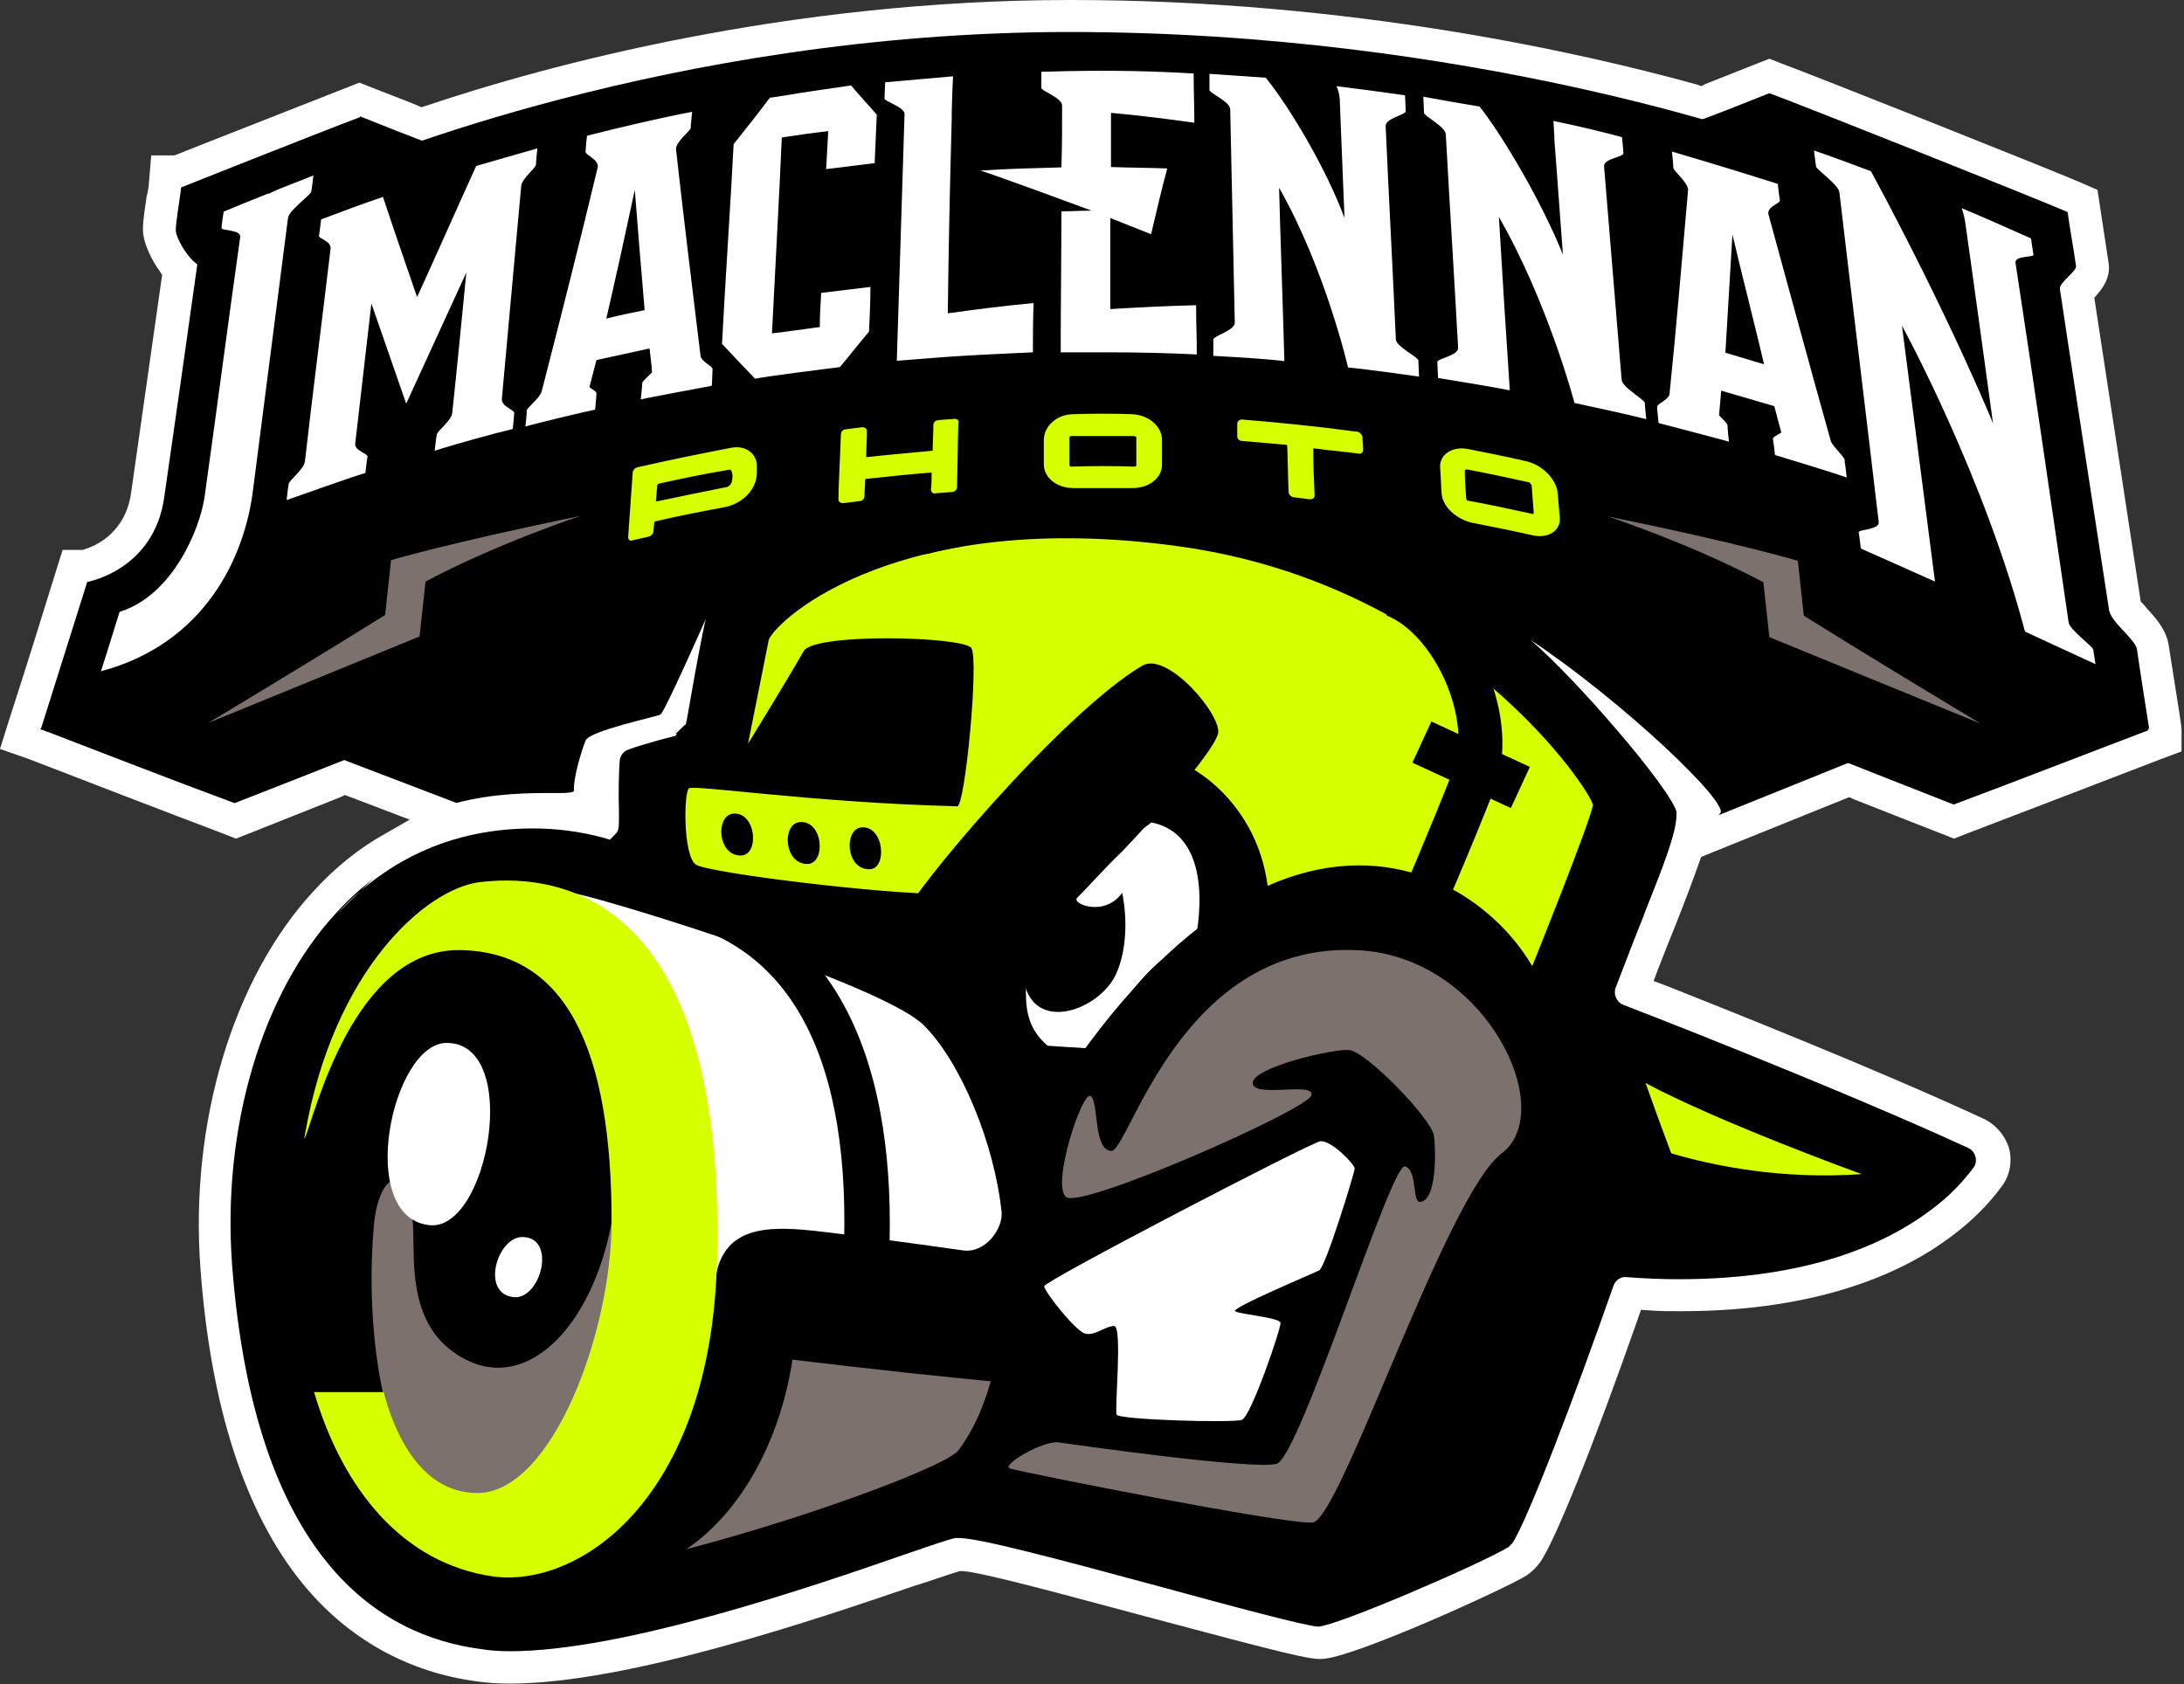 <svg xmlns="http://www.w3.org/2000/svg" width="621" height="479" fill="none"><rect width="100%" height="100%" fill="#333333" stroke="none"/><path fill="#fff" d="M145 478.8c-3.3 0-6.4-.2-9.2-.6-19.8-2.6-36.9-12.1-49.8-27.9-16.3-20-26.1-50.2-29-89.5-3.1-41.4 9.2-82.5 32.1-107.3 6.2-6.8 13-12.3 20.6-16.5l6.8-3.9-18.4-7-1.3.6-26.4 10.5-3.3 1.3-3.3-1.3c-18.5-7-37.1-14.2-55.5-21.3L0 213l2.6-8.3c4.6-14.2 9-28.3 13.2-41.9l2-6.4h5.7l.6-.2c2.8-.9 11.6-4.4 13.2-16.2l8.8-61.8-.7-1.1c-2.4-3.3-4.2-7.4-4.6-10.1-.4-2.2 0-5.1.9-11.2l.2-.7c.2-1.1.4-2 .4-2.6l.7-8.3h6.6l12.9-5.1c11.8-4.6 27.9-11 36.4-14.3l3.3-1.3 3.3 1.3c4.2 1.7 8.6 3.3 13 5.1l1.3.6 1.3-.4C154.9 18.7 223.6 0 304.4 0c79.7 0 145.8 15.1 178.3 24.1l1.1.4 1.1-.6c5-2 9.9-3.9 14.9-5.9l3.3-1.3 3.3 1.3c9.5 3.5 76.2 30 85.4 34l4.6 2 3.1 20.4c.6 3.1-.4 6.1-2.9 9l-1.1 1.3 13.2 86.4.7.7c.4.4 1.1 1.3 1.1 1.3 2.6 2.8 5.3 5.9 6.1 10.1 3.5 21.9 3.7 23.5 3.7 24.3v6.2l-5.9 2.2c-18.2 7-36.9 14.2-55.5 21.3l-3.3 1.3-3.3-1.3c-8.4-3.3-16.9-6.6-25.2-9.9l-1.3-.6-42.1 17-.6 1.7c-1.7 4.8-3.9 10.7-6.8 18-1.5 3.7-3.1 7.7-4.8 12.1l-1.3 3.5 3.5 1.3c17.1 6.8 60.2 23.9 90.4 37.9 3.5 1.7 6.1 4.8 7.2 8.5.9 3.7.2 7.7-2.2 10.8-3.9 5.3-8.8 10.1-14.5 14.3-12.9 9.7-36.7 21.1-76.6 21.1-2.8 0-5.7 0-8.6-.2l-2.8-.2-.9 2.6c-13 37.1-23.5 62.9-27.7 69.1-1.1 1.5-2.4 2.8-4 3.9-6.4 3.9-49.4 23.5-58.2 23.7h-.6c-3.3 0-10.5-1.7-46.8-11.4-26.3-7-48.3-13.1-54.7-13.6h-.7l-.7.2c-2.2.6-7 2.4-12.3 4-26.7 9.1-81.2 27.8-115 27.8Z"/><path fill="#000" d="m51.2 198.3 129.7 49.6 262.6-3.5 5.3 3.5 122.5-49.4-226.6-59.2-193 20.8-100.5 38.2Z"/><path fill="#000" d="M145 469.6c-2.9 0-5.7-.2-8.1-.6-28.8-3.7-64.5-25.5-70.9-109.2-2.9-39 8.4-77.4 29.8-100.4 14.9-16.2 33.8-24.3 55.8-24.3 6.8 0 13.4.9 19.8 2.6l2 .6 1.5-1.5c1.1-1.1 1.1-1.7 1.1-5.9-.2-7.2 0-12.1.2-15.1.2-1.5 1.1-2.6 2.4-3.1 4-1.5 11.6-3.5 13.4-3.9 1.5-.2 2.6-1.3 2.9-2.8.2-.7.7-3.5 1.3-7 1.1-6.4 3.5-19.5 4.4-23 0-.4.2-.7.4-.9 3.3-5.5 15.1-13.8 31.8-22.2 21.5-10.8 47.2-16.7 74.4-16.7 48.1 0 97.1 17.5 128 45.8 12.9 11 39.7 42.1 41.5 48.9v.9c-.2 5.9-3.5 14-9.2 28.3-2.4 5.9-5 12.7-8.1 20.8-.7 1.8.2 4 2 4.8.6.2 60.1 23.2 98.3 40.8 2 .9 2.8 3.7 1.5 5.5-2.6 3.5-6.6 8.1-12.7 12.5-11.8 8.8-33.6 19.3-71.1 19.3-4.8 0-9.9-.2-14.9-.6-1.7-.2-3.1.9-3.7 2.4-11.2 32-24.6 67.1-28.8 73.3l-1.1 1.1c-8.4 5-48.3 22.2-54 22.6-3.1 0-26.1-6.2-44.4-11.2-31.4-8.5-52.3-14-57.8-14h-1.1c-1.8.4-5.7 1.7-14.7 4.8-25.9 9-79.6 27.4-111.9 27.4Z"/><path fill="#7D716D" d="M310.1 311.7c-2.4-1.5-11.2 25.2-7 28.7 4 3.7 68.7-24.8 69.8-28.9 1.1-4-16.7.9-16.7-3.5s22.4-9.7 27.4-9.4c5.1.6 23.3 19.5 24.1 24.3.7 4.8.7 18.9-4 18.9-2.2 0-.6-9-4.2-10.1-3.9-1.3-29.9 82.7-36.5 84.6-6.6 1.8-57.8-5.5-62.1-6.1-4.2-.6-16.2 6.4-13.8 7.4 2.4.9 78.2 16 86.1 15.4 7.9-.6 37.8-92.8 53.8-105 16-12.1-4.2-55.1-39.7-57.7-51.4-3.5-66.3 57.3-71.3 57-5.2-.1-3.5-14.1-5.9-15.6Z"/><path fill="#fff" d="M296.9 365.8c0-1.5 75.3-40.6 78.4-41.2 3.1-.6 9.9 6.6 9.9 7.7 0 1.1-8.3 28.1-10.1 29-1.8.9-25.2 10.7-23.9 11.6 1.3.9 12.7 1.8 12.9 3.3.2 1.5-8.4 26.7-11 27.6-2.6.9-35.1 0-35.6-1.5-.6-1.5 1.7-25.2-.7-25.2s-5.5 2.8-8.1 2.2c-2.8-.5-11.8-12.1-11.8-13.5Z"/><path fill="#D6FF00" d="M195.9 224.2c-1.5 1.1-1.7 19.3 2 21.7 3.7 2.4 54 8.5 70.2 8.3 9.2-.2 52.9-46.7 52.9-46.7s-.7 15.4 11.4 14.2c12.1-1.1 17.4 36.6 21.3 36.9 3.9.6 30.1-16.5 50.5-7.9 20.4 8.8 30.5 26.5 30.5 26.5s18.2-45.2 18.2-48.3c0-3.1-38.4-62.5-117.5-73.5-79.2-11-114 20.2-116.8 26.5l-5.9 29.6s11.2-18.2 15.8-26.3c2.9-5.3 45.5-4.2 47.7-.9 2.2 3.3-1.8 45-4 45-40.7-1-74.9-6.2-76.3-5.1Z"/><path fill="#7D716D" d="M264.4 289.7c-17.8-10.7-73.3-28.5-97.1-34.7-11.9-3.1-25.7-2.8-38.8 2.9 4.2 1.3 8.4 2.9 12.3 5.1 3.9 2 7.3 4.4 10.7 7.4 3.3 2.9 5.9 6.4 8.4 9.9 2.6 3.7 5.1 7.2 7.9 10.7 2.8 3.5 4.8 7.4 6.4 11.4 3.3 8.8 3.9 18.6 5 27.9 1.3 10.3 2.4 20.8 1.8 31.2-.6 9.6-3.1 18.9-6.1 28.1-2.9 9.2-6.2 18.2-8.6 27.6-1.8 7.5-2.2 15.4-6.6 22.1-2.4 3.5-5.3 6.6-8.6 9.4 38-2.2 116.6-30 121.4-36.2 24.8-33 9.7-112.4-8.1-122.8Z"/><path fill="#000" d="M147.6 448.7c17.3-.9 1.8 7 25 0 34.5-2.9 55.8-43.2 53.8-82.9-4.6-4.8-16.2-9.6-22.8-10.5-6.1-.7-12.1.6-17.6 3.1-2.9 1.3-5.9 2.9-8.6 4.8-.7 9.2-3.1 18-5.9 26.7-2.9 9.2-6.2 18.2-8.6 27.6-1.8 7.5-2.2 15.4-6.6 22.1-2.5 3.4-5.4 6.5-8.7 9.1Z"/><path fill="#000" d="M159.9 280.3c2.6 3.7 5.1 7.2 7.9 10.7 2.8 3.5 4.8 7.4 6.4 11.4 3.3 8.8 3.9 18.6 5 27.9 1.3 10.3 2.4 20.8 1.8 31.2-.4 6.4-1.7 12.7-3.3 18.9 4.6-.6-12.5-4 16.5 2.4 0 0 54.9 7.2 95.9 10.8 5.5-30.9-8.1-100.2-23.3-109-18-10.3-75.7-23.9-99.7-30-11.9-3.1-25.7-2.8-38.7 2.9 4.2 1.3 8.4 2.9 12.3 5.1 3.9 2 7.3 4.4 10.7 7.4 3.2 3.3 5.9 6.8 8.5 10.3Z"/><path fill="#fff" d="M179.2 330.5c.4 2.9.7 5.9.9 8.8 5.5-2.6 22.4 45.6 23 27.9.6-17.6 13-18.4 25-17.5 8.3.7 31.6 3.9 45.7 5.9 6.6.9 11.4-6.4 11-10.8-2-19.5-11.6-42.8-22.2-53.3-10.8-10.5-75.1-31.2-95.7-36.6-11.9-3.1-25.7-2.8-38.8 2.9 4.2 1.3 8.4 2.9 12.3 5.1 3.9 2 7.3 4.4 10.7 7.4 3.3 2.9 5.9 6.4 8.4 9.9 2.6 3.7 5.1 7.2 7.9 10.7 2.8 3.5 4.8 7.4 6.4 11.4 3.9 9.1 4.3 18.8 5.4 28.2Z"/><path fill="#7D716D" d="M189.8 340.8c-8.1-6.4-17.3-36.9-15.4-24.8 6.8 45.8-20.2 87.3-45.9 68.2-12.1-9-10.7-25.4-11-34.4-.9-20.4-9.9-16.9-11.2-1.1-2.4 27.2 2.6 47.4 2.6 47.4 4.4 31.4 8.8 45 33.2 31.8 35-19.1 55.8-80.9 47.7-87.1Z"/><path fill="#D6FF00" d="M467.9 308c2.4 6.8 4.8 13.4 7.3 20 12.5 3.7 31.8 7.5 54.2 5.9 0 .1-41.3-15-61.5-25.9Z"/><path fill="#fff" d="M291.7 282.1c0 5.7.9 10.8 6.2 15.3 0 0 10.5.7 14.1.9 0 0 10.3-24.3 27.9-31.1 0 0 6.8-29.4-12.5-33.3-32.7 24-35.7 42.7-35.7 48.2Z"/><path fill="#000" d="M324.8 189.3c7.2-4.2 23 14.5 21.5 19.5-4 12.3-66.1 73.3-67.9 73.3-1.8 0-23-16.7-21.7-21 1.4-6 44.8-58 68.1-71.8Z"/><path fill="#000" d="M314.3 244.8c5 1.8 8.4 21.3 2.8 32.7-5.6 11.4-29.9 18.9-25.9-8.6 3.8-27.6 23.1-24.1 23.1-24.1Zm126.6 43c-7.2-34.7-76.2-87.5-148.2 34.6l49.4-47.2 16.5-4.8s42.8-3.7 56.4 5.7c13.6 9.2 16.5 17.5 16.5 17.5l9.4-5.8Z"/><path fill="#000" d="m331 215.4-3.3 11.2c7.2 3.5 13.4 10.3 16.7 17.3 2.2 4.6 3.7 9.9 4.4 15.1.2 2 .2 4 0 6.1l12.1-4.4c.8-30.2-21.8-44.2-29.9-45.3Z"/><path fill="#D6FF00" d="M136.2 250.9c-15.2 2-41.3 25-49.4 71.3-.2.6-.2 1.1-.2 1.7 2.9-6.6 13.8-54 44.1-53.7 30.3.4 43.2 28.3 43.2 77.2 0 31.4-16.9 77.2-38.2 77.2-16.9 0-24.1-18.9-26.6-28.7H89.3c8.3 28.1 25.5 48.7 50.7 52.4 24.2 3.5 62.4-21.5 63.9-90.6 2.3-108.3-49.7-109-67.7-106.8Z"/><path fill="#fff" d="M127 296.6c-15.6 0-25.9 49.3-5.1 51.8 16.9 2.3 26.6-51.8 5.1-51.8Zm21.5 55.2c-7.2 0-11.9 16.2-2.4 17.1 7.7.7 12.3-17.1 2.4-17.1Z"/><path fill="#000" d="M244.9 235.3c-5 .6-4.4 11.9 2.2 11.9 5.3.2 4.4-12.5-2.2-11.9Zm-17.6-1.5c-5 .6-4.4 11.9 2.2 11.9 5.5 0 4.6-12.6-2.2-11.9Zm-18.9-2.4c-5 .6-4.4 11.9 2.2 11.9 5.5 0 4.4-12.6-2.2-11.9Zm200 32.7-11.8-5.1c.2-.2 10.5-24.3 16.5-39.7 5.9-14.9-5.5-39-18.9-44.3l4-9.7c23.1 9.4 34 40.3 26.8 58.8-6 15.6-16.5 39.8-16.6 40Z"/><path fill="#000" d="m407 205.2-5.4 11.7 28 12.9 5.4-11.7-28-12.9ZM252.4 364.8l-12.9-.9c4-58.6-12.3-94.5-49-102.2l2.2-10.5c55 11.6 62.9 68.2 59.7 113.6Zm-9.1-206.4c7.9-3.7 16.2-5.5 24.6-6.6 16.3-2.2 32.9-2 49-2.4 2.9 0 5.7-.2 8.6-.2 5.7-12.1 11.4-40.3 10.8-56.2-12.5-1.8-25-3.7-37.3-5.5-50 8.3-100.5 16.5-151.9 24.6-43 31.6-88.3 63.4-135.7 95.2 18.2 7 36.7 14.2 55.3 21.1 24.2-9.4 47.9-18.9 71.4-28.3.4-4.8.9-9.6 1.3-14.3 0 0 35.6-17.3 102.5-25.9.3-.6.6-1.1 1.4-1.5Z"/><path fill="#000" d="M256.1 158.2c2.6-.2 5.1-.6 7.7-.7 3.3-.9 6.8-1.5 10.1-2.2-6 .6-12.1 1.5-17.8 2.9ZM475 112.1c-51.2-8.3-101.9-16.5-151.9-24.6-12.5 1.8-24.8 3.7-37.3 5.5-.7 16.4 5.3 45 11.2 57 6.6-.2 13.4-.2 20-.6 9-.2 18.2-.7 27.2.2 7.2.7 14.9 2 20.9 6.4.9.7 1.3 1.7.9 2.6 76 7.9 116.8 27.6 116.8 27.6.4 4.8.9 9.6 1.3 14.3 23.5 9.4 47.4 18.9 71.4 28.3 18.7-7 37.1-14.2 55.3-21.1-47.3-32-92.6-63.8-135.8-95.6Z"/><path fill="#000" d="M568.5 184.9c-14.5-12.3-28.8-24.6-42.8-36.9-.4 0-82.8-33.3-149.5-36.4-36.4-1.7-56.4-2.9-67.2-3.9 0-.4.2-.7.2-1.1 0 0-1.3.2-5.9.6-4.6-.4-5.9-.6-5.9-.6 0 .4.2.7.2 1.1-10.8.7-30.9 2-67.2 3.9-66.8 3.3-149.5 36.6-149.9 36.6-12.7 13.8-25.3 27.4-38.4 41.2-10.1 6.1-20.2 12.1-30.5 18 10.8 3.5 21.7 7 32.7 10.5 0 0 44.4-12.3 53.1-49.3.4 0 68.3-35.1 206.6-35.5 138.5.2 198.3 30.7 198.5 30.7.6 6.1 1.3 12.1 1.8 18.2 24.2 11.9 48.9 23.9 74 35.8 11-3.5 21.9-7 32.7-10.5-14.4-7.3-28.5-14.9-42.5-22.4Z"/><path fill="#000" d="M599.7 173.5s-13.8-89.5-14-91.4c-.2-1.7 4.8-5 4.6-6.4-.7-5.1-1.7-10.3-2.4-15.4-9.2-4-75.8-30.5-84.8-33.8.6 4.6 1.1 9.2 1.5 13.8-.4 0-85.8-31.2-200.4-31.2-114.4 0-202.9 38-203.5 38 .6-4.6 1.1-9.2 1.7-13.8-14.5 5.5-50.9 20-50.9 20-.2 2.4-1.7 10.7-1.5 12.5.2 1.8 2.8 7 6.1 9.4-3.1 22.1-6.2 44.1-9.4 66.2-2.9 20.8-21.9 24.1-21.9 24.1-4.4 14-8.8 27.9-13.2 41.9 0 0 57.8-4.8 69.2-53.1.6 0 94.6-42.5 223.9-42.5 129.7 0 211 32.7 211.4 32.7.9 7 1.7 14.2 2.6 21.1-.4 0 78.1 35.8 92.4 41.7 0 0-3.1-19.7-3.5-22.8-.7-2.9-7.3-7.5-7.9-11Z"/><path fill="#fff" d="M76.1 55.1c-4.2 1.7-8.3 3.3-12.5 5.1 0 0-.6 3.7-.6 4.6-.2.9 5.5.4 5.3 2.6-3.7 26.3-6.4 47.2-10.1 73.7-1.3 9.4-9.2 28.3-24.2 32.9-1.8 5.7-3.5 11.4-5.3 16.9 29.6-7.9 41-32.5 43.3-52 3.3-25.7 6.6-51.3 9.9-77 .4-2.2 6.4-6.4 6.6-7.4.2-.9.6-4.6.6-4.6-4 1.7-8.3 3.1-12.3 5-.1 0-.3.2-.7.2Zm194.5-20.7c0-3.1.2-9.6.4-12.7-6.4.6-12.9 1.1-19.3 1.7 0 0-.2 3.7-.2 4.6 0 .9 5.7 2.4 5.7 4.4-.7 23.3-1.5 46.9-2.2 70.2 4.8-.4 9.4-.7 14.1-1.1 8.3-.6 16.3-.9 24.6-1.3 0-4.6 0-9.2.2-14-8.1.7-16.3 1.8-24.4 2.9.2-18.2.6-36.4 1.1-54.7Zm-71.4 66.9c-2.4-19.7-4.8-39.3-7-59 .2-2.2 4-5 4.2-5.9 0-.9.4-4.6.4-4.6-9.5 1.8-20.4 4.4-29.9 6.8 0 0-.4 3.7-.4 4.6 0 .9 3.5 2 3.5 4.2-5.1 21.3-10.5 42.6-16 64-.7 2-4.2 4.6-4.2 5.3 0 .9-.4 4.6-.4 4.6 2.2-.7 17.6-4.4 19.8-4.8 0 0 .4-3.7.4-4.6 0-.6-1.1-1.1-2-1.8.7-2.6 1.3-5.1 2-7.7 5-1.1 10.1-2.2 15.1-3.3.2 2.2.6 4.6.7 6.8-1.3 1.3-2.8 2.6-2.8 3.1 0 .9-.4 4.6-.4 4.6 2.9-.7 17.3-3.3 20.2-3.9 0 0 .2-3.7.2-4.6.3-.9-2.9-2-3.4-3.8Zm-26.8-10.7c2.8-12.1 5.5-24.4 8.1-36.6.9 11.4 1.8 22.8 2.8 34.2-3.6.7-7.3 1.5-10.9 2.4Zm-53.8-6.1c-3.3-9.6-6.6-19.1-9.7-28.5-5.9 2-11.8 4.2-17.6 6.4 0 0-.4 3.7-.6 4.6-.2.9 3.5 1.5 3.3 3.7-2.4 20.2-5 40.4-7.3 60.5-.2 2.2-4.6 5.5-4.6 6.4-.2.9-.6 4.6-.6 4.6 5.3-1.8 17.1-6.1 22.4-7.7 0 0 .4-3.7.6-4.6.2-.9-3.7-1.7-3.5-3.7 1.5-13.2 3.1-26.7 4.6-39.9 3.3 9.6 6.6 18.9 9.9 28.5 5.7-12.5 11.4-24.8 17.1-37.3-1.3 13.2-2.6 26.7-4 39.9-.2 2.2-4.4 5.3-4.4 6.2-.2.9-.6 4.6-.6 4.6 5.1-1.7 17.1-5 22.2-6.2 0 0 .4-3.7.4-4.6 0-.9-3.7-1.8-3.5-4 1.8-20.2 3.7-40.4 5.5-60.5.2-2.2 4.2-5.1 4.2-6.1 0-.9.4-4.6.4-4.6-5.9 1.7-11.6 3.3-17.4 5-5.6 12.3-11.1 24.8-16.8 37.3Zm104.3-57.3c-1.3.2-2.8.4-4 .6-3.3 4.4-6.8 8.8-10.3 13.2-.7 14.2-2.6 42.6-3.3 56.8 3.1 3.3 6.2 6.6 9.4 9.9 2.6-.6 20.9-2.9 24.1-3.3 2.8-3.3 5.5-6.8 8.3-10.1.2-4.2.4-8.5.4-12.7-4.6.6-9.4 1.1-14 1.7-.2 3.3-.4 6.4-.4 9.7-4.6.6-9 1.3-13.6 1.8.7-13.8 2.2-41.7 2.8-55.7 4.4-.7 8.8-1.3 13.2-1.8-.2 3.7-.4 7.4-.6 10.8 4.6-.6 9.2-1.1 13.8-1.7l.6-13.8c-2.4-2.8-5-5.5-7.3-8.3-6.5 1-12.9 1.8-19.1 2.9Z"/><path fill="#fff" d="M305.3 20.2c-3.1 0-6.1.2-9.2.2V25c0 .9 5.9 2.8 5.9 5 0 5.9 0 11.8-.2 17.6-7.7.2-15.2.4-23 .9 6.1 2 25.7 9.2 31.6 11.4-2.9 0-5.7.2-8.6.2 0 13.4-.2 26.8-.2 40.1h14.1c8.3 0 16.3.2 24.6.6 0-4.6-.2-9.2-.2-14-8.1.2-16.2.6-24.4 1.1V62c3.9 1.5 7.7 3.1 11.6 4.6 1.5-6.2 2.9-12.5 4.6-18.7-5.3-.2-10.7-.2-16-.4V32.1c7.9.7 15.8 1.7 23.7 2.8 0-4.6-.2-9.2-.2-14-11.7-.7-22.9-.9-34.1-.7Zm136.7 20c.4 4.6 2 27.2 2.4 32.2-5.9-14.7-16.9-33.5-23.7-42.1-5.3-.9-10.7-1.8-16-2.8 0 0 .2 3.7.2 4.6 0 .9 6.1 3.9 6.2 6.1 1.1 20.2 2.4 40.4 3.5 60.7.2 2.2-5.9 3.1-5.9 4 0 .9.2 4.6.2 4.6 6.8 1.1 13.6 2.2 20.4 3.5-.6-8.5-2.6-40.3-3.1-49.3 14 24.4 21.5 52.9 21.5 52.9 6.8 1.5 13.6 2.9 20.4 4.6 0 0-.4-3.7-.4-4.6 0-.9-6.4-4.4-6.6-6.6-1.7-20.2-3.3-40.4-5-60.7-.2-2.2 5.5-2.6 5.5-3.7 0-.9-.4-4.6-.4-4.6-6.4-1.7-13-3.3-19.5-4.6.1 2.2.3 4 .3 5.8Zm-61-10.4c.2 4.6 1.1 27.2 1.3 32.2-5.3-14.3-15.8-31.8-22.4-39.9-5.3-.4-10.7-.7-16-1.1v4.6c0 .9 5.9 3.3 5.9 5.5.4 20.2.9 40.4 1.3 60.7 0 2.2-6.1 3.7-6.1 4.8v4.6c6.8.4 13.4.7 20.2 1.5-.2-8.5-1.3-40.3-1.5-49.3 13.2 23.2 19.6 51.1 19.6 51.1 6.8.7 13.6 1.7 20.2 2.6 0 0-.2-3.7-.2-4.6 0-.9-6.2-3.9-6.4-5.9-.9-20.2-2-40.4-2.9-60.7-.2-2.2 5.7-3.3 5.7-4.2 0-.9-.2-4.6-.2-4.6-6.4-.9-12.9-1.8-19.5-2.6.8 1.6 1 3.4 1 5.3Zm139.6 95.7c-6.1-21.7-11.9-43.2-17.8-64.7-.2-2.2 3.5-2.9 3.3-3.9-.2-.9-.6-4.6-.6-4.6-9.7-3.1-20.6-6.4-30.1-9.2 0 0 .4 3.7.4 4.6 0 .9 4 4 4.2 6.2-1.7 19.3-3.3 38.8-5.3 58.3-.6 1.7-3.5 2.6-3.5 3.5 0 .9.4 4.6.4 4.6 2.2.6 17.6 4.6 20 5.3 0 0-.4-3.7-.4-4.6 0-.6-1.3-1.7-2.4-2.9.2-2.4.4-4.8.6-7 5 1.5 10.1 2.9 15.1 4.4.7 2.6 1.3 5 2 7.5-1.1.7-2.4 1.3-2.4 1.8.2.9.6 4.6.6 4.6 3.1.9 17.4 5.3 20.4 6.4 0 0-.4-3.7-.6-4.6.5-.9-3-3.7-3.9-5.7Zm-30-25.2c.7-11.2 1.3-22.4 2-33.6 2.9 12.3 6.1 24.6 9 36.9-3.6-1.1-7.3-2.2-11-3.3ZM559 64.7c.7 4.6 7.7 55.7 7.7 55.7s-12-29.6-34.7-71.7c-5.3-2-10.7-4-16.2-5.9 0 0 .4 3.7.6 4.6.2.9 6.2 5 6.6 7.2 4 34 7.2 59.9 11.2 93.9.2 2.2-5.7 2-5.7 2.9.2.9.6 4.6.6 4.6 7 3.1 14 6.2 21.1 9.4l-9.4-72.8s23.7 43.2 35.4 88.6c6.4 2.6 13 5.3 19.7 8.1 0 0-.6-3.7-.7-4.6-.2-.9-6.8-5.7-7-7.7-5-34-9.9-68.2-15.1-102.2-.4-2.2 5.3-1.5 5.1-2.4-.2-.9-.7-4.6-.7-4.6-6.6-2.9-13.2-5.9-19.7-8.6.6 1.8 1 3.6 1.2 5.5Z"/><path fill="#000" d="M503.1 26.5c-7.3 2.9-14.7 5.9-22.2 8.6 8.8 2.9 17.4 5.9 26.4 8.8-1.4-5.7-2.7-11.6-4.2-17.4Zm-400.7 6.6c7.3 2.9 14.7 5.9 22.2 8.6-8.8 2.9-17.6 5.9-26.6 8.8 1.5-5.7 2.9-11.5 4.4-17.4Zm427.2 124.8c21.9 10.5 44.1 20.8 66.7 31.2-2.8 3.3-5.5 6.8-8.3 10.1-13-5.3-26.1-10.5-38.9-15.8-6.2-3.3-12.3-6.4-18.5-9.7-.5-5.2-.8-10.5-1-15.8Z"/><path fill="#D6FF00" d="M207.6 127.4c-8.8 1.7-17.6 3.5-26.4 5.5-.7.2-1.3.9-1.3 1.5-.4 6.1-.9 12.3-1.3 18.4 0 .7.6 1.1 1.1.9 1.7-.4 3.1-.7 4.8-1.1.7-.2 1.3-.9 1.3-1.5 0-.7.2-1.5.2-2.4 0-.2.2-.2.2-.4 6.4-1.5 13-2.8 19.5-4 5.3-.9 9.4-5 9.5-9.7v-1.5c.3-3.9-3-6.7-7.6-5.7Zm.6 9c-.2 1.8-1.5 2.2-2 2.2-6.4 1.3-13 2.6-19.5 4-.2 0-.2 0-.2-.2.2-1.5.2-2.9.4-4.4 0-.2.2-.2.2-.4 6.8-1.5 13.4-2.9 20.2-4 .6-.2.9.7.9 1.3.2 0 0 1.3 0 1.5Zm63.3-17.3c-1.7.2-3.1.2-4.8.4-.7 0-1.3.7-1.3 1.3 0 2.4-.2 4.8-.2 7.2 0 .2-.2.2-.2.2-6.2.6-12.3 1.1-18.5 1.8-.2 0-.2 0-.2-.2 0-2.4.2-4.8.2-7.2 0-.7-.6-1.1-1.3-1.1-1.7.2-3.1.4-4.8.6-.7 0-1.3.7-1.3 1.5-.2 6.1-.6 12.3-.7 18.4 0 .7.6 1.1 1.3 1.1 1.7-.2 3.1-.4 4.8-.6.7 0 1.3-.7 1.3-1.5 0-1.5.2-3.1.2-4.6 0-.2.2-.2.2-.2 6.2-.7 12.3-1.3 18.5-1.8.2 0 .2 0 .2.2 0 1.5 0 3.1-.2 4.6 0 .7.6 1.3 1.3 1.1 1.7-.2 3.1-.2 4.8-.4.7 0 1.3-.7 1.3-1.3.2-6.1.2-12.3.4-18.4.3-.6-.4-1.1-1-1.1Zm114.5 3.7c-11-1.5-21.9-2.6-32.9-3.5-.7 0-1.3.6-1.3 1.1v3.7c0 .7.6 1.3 1.3 1.3 4.2.4 8.4.7 12.7 1.1.2 0 .2.2.2.2.2 4.4.2 8.8.4 13.2 0 .7.6 1.3 1.3 1.5 1.7.2 3.1.4 4.8.6.7 0 1.3-.4 1.3-1.1-.2-4.4-.4-8.8-.4-13.2 0-.2.2-.2.2-.2 4.2.6 8.4.9 12.7 1.5.7.2 1.3-.4 1.3-1.1 0-1.3-.2-2.4-.2-3.7-.2-.7-.9-1.4-1.4-1.4Zm-64.1-5c-5.5-.2-11-.2-16.7 0-4.6 0-8.3 3.3-8.4 7.2v7c0 3.9 3.7 6.8 8.4 6.8h16.9c4.6 0 8.4-2.9 8.3-6.8v-7c-.1-3.9-3.9-7-8.5-7.2Zm1.2 6.6v7.9c0 .2-.2.4-.6.4-5.9-.2-11.9-.2-17.8 0-.4 0-.6-.2-.6-.4v-7.9c0-.2.2-.4.6-.4h17.8c.3.1.6.2.6.4Zm111 6.8c-5.5-1.3-11.2-2.4-16.7-3.5-4.6-.9-8.3 1.7-7.9 5.5.2 2.4.2 4.6.4 7 .2 3.9 4.2 7.5 8.8 8.5 5.7 1.1 11.2 2.2 16.9 3.5 4.6 1.1 8.3-1.3 7.9-5.1-.2-2.4-.4-4.6-.6-7-.4-3.7-4.2-7.8-8.8-8.9Zm1.4 6.8c.2 2.6.4 5.3.6 7.9 0 .2-.2.4-.6.2-6.1-1.3-11.9-2.6-18-3.7-.4 0-.6-.4-.6-.6-.2-2.6-.4-5.3-.4-7.9 0-.2.2-.4.6-.4 5.9 1.1 11.9 2.4 17.8 3.7.3.5.6.6.6.8Z"/><path fill="#7D716D" d="M511.2 159.5c.6 5.1 1.1 10.5 1.7 15.6 16.5 10.3 33.2 20.4 50.3 30.7-20.2-8.3-40.2-16.4-60.1-24.6-.6-5.1-1.1-10.5-1.7-15.6-20-10.7-44.1-18.7-44.1-18.7 38.3 7.8 53.9 12.6 53.9 12.6Z"/><path fill="#000" d="M610.9 207.5c-18.2 7-36.7 14.2-55.3 21.1-2.4-2.8-4.6-5.5-7-8.3 18.5-7 36.9-14.2 55.1-21.1 2.5 2.8 4.8 5.5 7.2 8.3Z"/><path fill="#7D716D" d="M111.2 159.3c-.6 5.1-1.1 10.5-1.7 15.6-16.5 10.3-33.2 20.4-50.3 30.7 20.2-8.3 40.2-16.4 60.1-24.6.6-5.1 1.1-10.5 1.7-15.6 20-10.7 44.1-18.7 44.1-18.7-38.3 7.9-53.9 12.6-53.9 12.6Z"/><path fill="#fff" d="M195 206c.2-.7.7-3.5 1.3-7 1.1-6.4 3.5-19.5 4.4-23 0 0-11.8 26.7-12.9 27.2-.9.6-20.2 4.6-21.3 7.4-1.1 2.8-3.5 10.5-3.3 14.2 0 2.4-23.9-2.9-46.8 8.5v6.6l-20.6 20c14.9-16.2 33.8-24.3 55.8-24.3 6.8 0 13.4.9 19.8 2.6l2 .6 1.5-1.5c1.1-1.1 1.1-1.7 1.1-5.9-.2-7.2 0-12.1.2-15.1.2-1.5 1.1-2.6 2.4-3.1 4-1.5 11.6-3.5 13.4-3.9"/><path fill="#000" d="M192 208.8c1.5-.2 2.6-1.3 2.9-2.8l-2.9 2.8Z"/><path fill="#fff" d="M467.5 260.1c5.7-14.5 9-22.6 9.2-28.3v-.9c-1.8-6.8-28.6-37.9-41.5-48.9 26.1 17.3 57.5 47.2 53.8 49.4-.4.2-5.5 12.5-5.5 12.5l-16 16.2Zm-148.9-17.5c-4.4 4.2-10.3 10.8-12.3 12.7-2 1.8 9.5 6.4 14-3.5 4.1-9.9-1.7-9.2-1.7-9.2Z"/></svg>